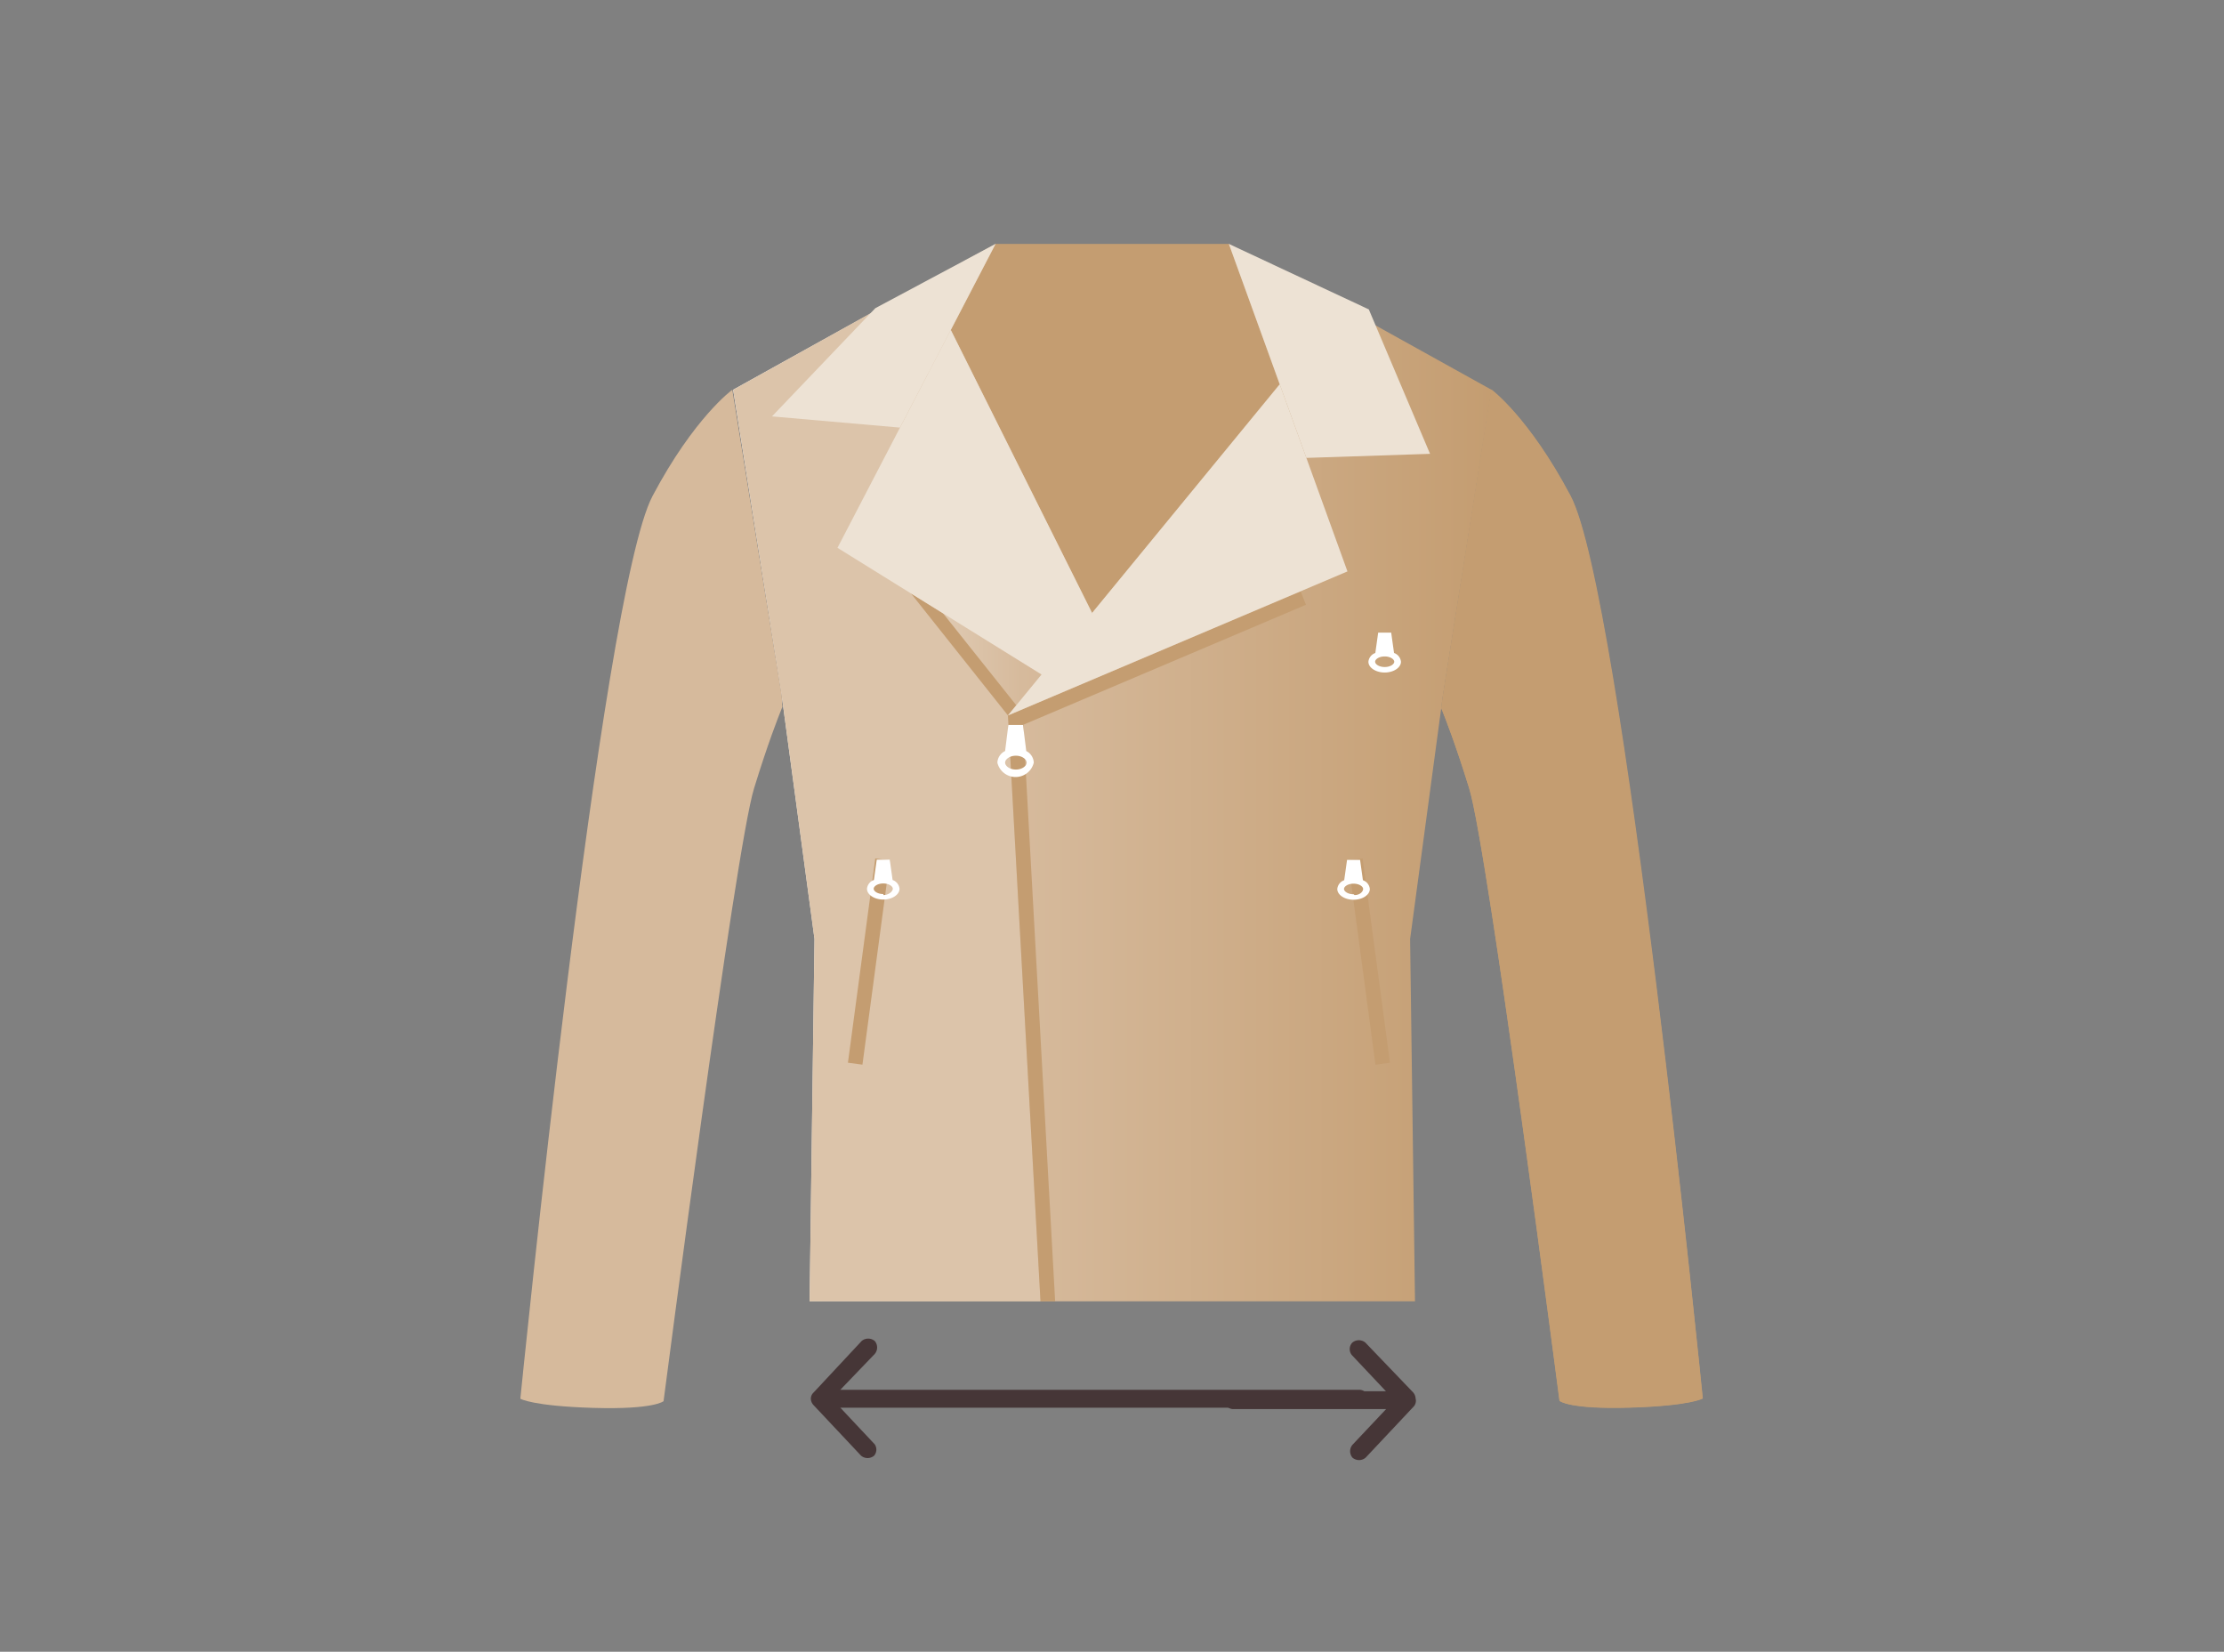 <svg xmlns="http://www.w3.org/2000/svg" xmlns:xlink="http://www.w3.org/1999/xlink" viewBox="0 0 109.33 81.2"><rect x="0" y="0" width="109.33" height="81.2" fill="#808080" stroke="none"/><defs><style>.a{fill:#c49d71;}.b{fill:url(#a);}.c{fill:#dcc4aa;}.d{fill:#d6ba9c;}.e{fill:#fff;}.f{fill:#ede2d4;}.g{fill:#463637;}</style><linearGradient id="a" x1="36.04" y1="37.98" x2="73.32" y2="37.98" gradientUnits="userSpaceOnUse"><stop offset="0.01" stop-color="#fff"/><stop offset="0.09" stop-color="#f5efe8"/><stop offset="0.28" stop-color="#dfc9b1"/><stop offset="0.38" stop-color="#d6ba9c"/><stop offset="1" stop-color="#c49d71"/></linearGradient></defs><title>icons</title><polygon class="a" points="52.47 39.59 42.97 20.53 45.78 14.65 48.94 11.99 60.41 11.99 66.72 19.8 60.76 36.24 52.47 39.59"/><polygon class="b" points="73.32 19.16 60.41 11.99 62.91 18.89 53.69 30.14 46.74 16.22 48.94 11.99 36.04 19.16 38.43 34.21 40.04 46.16 39.8 63.97 54.68 63.97 69.56 63.97 69.32 46.16 70.93 34.21 73.32 19.16"/><path class="a" d="M70.93,34.21l-.08.6c.22.54.71,1.8,1.37,3.93.93,3,4.45,30.13,4.45,30.13s.46.42,3.46.33,3.58-.45,3.58-.45-3.94-39.55-6.5-44.38c-2.05-3.87-3.89-5.22-3.89-5.22"/><polygon class="c" points="44.77 29.16 46.13 23.88 45.9 18.89 43.98 15.45 44.15 14.65 36.04 19.16 38.43 34.21 40.04 46.16 39.8 63.97 51.15 63.97 49.55 35.17 44.77 29.16"/><path class="d" d="M38.43,34.21,36,19.16s-1.87,1.35-3.92,5.22c-2.55,4.82-6.5,44.38-6.5,44.38s.58.36,3.58.45,3.46-.33,3.46-.33,3.52-27.13,4.45-30.13c.68-2.21,1.18-3.48,1.39-4Z"/><polygon class="a" points="50.3 35.63 64.2 29.73 63.94 29.07 49.55 35.17 51.15 63.97 51.87 63.97 50.3 35.63"/><polygon class="a" points="46.36 30.15 44.77 29.16 49.55 35.17 49.96 34.67 46.36 30.15"/><rect class="a" x="66.94" y="42.21" width="0.72" height="10.13" transform="translate(-5.68 9.35) rotate(-7.63)"/><rect class="a" x="37.65" y="46.91" width="10.13" height="0.72" transform="translate(-9.81 83.33) rotate(-82.37)"/><path class="e" d="M50.45,36.92l-.16-1.28h-.72l-.16,1.28a.67.67,0,0,0-.38.57.92.92,0,0,0,1.79,0A.67.67,0,0,0,50.45,36.92Zm-.51.91c-.31,0-.53-.18-.53-.34s.22-.34.53-.34.53.18.53.34S50.25,37.83,49.94,37.83Z"/><path class="e" d="M43.88,43.26l-.14-1h-.64l-.14,1a.51.51,0,0,0-.34.43c0,.29.36.53.8.53s.8-.24.8-.53A.51.51,0,0,0,43.88,43.26Zm-.46.69c-.28,0-.47-.14-.47-.26s.19-.26.47-.26.47.14.47.26S43.7,44,43.43,44Z"/><path class="e" d="M67,43.27l-.14-1h-.64l-.14,1a.51.51,0,0,0-.34.43c0,.29.36.53.8.53s.8-.24.8-.53A.51.51,0,0,0,67,43.27Zm-.46.69c-.28,0-.47-.14-.47-.26s.19-.26.47-.26.47.14.47.26S66.86,44,66.59,44Z"/><path class="e" d="M68.53,32.1l-.14-1h-.64l-.14,1a.51.51,0,0,0-.34.43c0,.29.36.53.8.53s.8-.24.8-.53A.51.51,0,0,0,68.53,32.1Zm-.46.69c-.28,0-.47-.14-.47-.26s.19-.26.47-.26.47.14.47.26S68.35,32.79,68.07,32.79Z"/><polygon class="f" points="53.69 30.14 46.74 16.22 41.17 26.93 52.09 33.71 53.69 30.14"/><polygon class="f" points="49.55 35.17 66.24 28.09 62.91 18.89 49.55 35.17"/><polygon class="f" points="60.41 11.99 64.22 22.51 70.3 22.31 67.29 15.21 60.41 11.99"/><polygon class="f" points="48.94 11.99 44.24 21.02 37.95 20.47 43.03 15.15 48.94 11.99"/><path class="a" d="M81,45.26c-1.23-9.48-2.66-18.71-3.81-20.89-2.05-3.87-3.89-5.22-3.89-5.22L70.93,34.21l-.08.6c.22.54.71,1.8,1.37,3.93.25.79.67,3.29,1.17,6.52,1.38,9,3.27,23.6,3.27,23.6s.46.42,3.46.33,3.58-.45,3.58-.45S82.52,56.82,81,45.26Z"/><path class="g" d="M69.59,68.75a.49.49,0,0,0-.12-.3L67.12,66a.5.5,0,0,0-.64,0,.46.46,0,0,0,0,.64l1.65,1.75H60.63a.44.44,0,0,0,0,.88h7.51l-1.65,1.75a.49.49,0,0,0,0,.64.5.5,0,0,0,.64,0l2.35-2.5A.42.42,0,0,0,69.59,68.75Z"/><path class="g" d="M39.86,68.76a.49.49,0,0,0,.12.3l2.35,2.5a.5.5,0,0,0,.64,0A.46.46,0,0,0,43,71L41.31,69.2H66.82a.44.44,0,0,0,0-.88H41.31L43,66.56a.49.49,0,0,0,0-.64.5.5,0,0,0-.64,0L40,68.45A.42.42,0,0,0,39.86,68.76Z"/></svg>